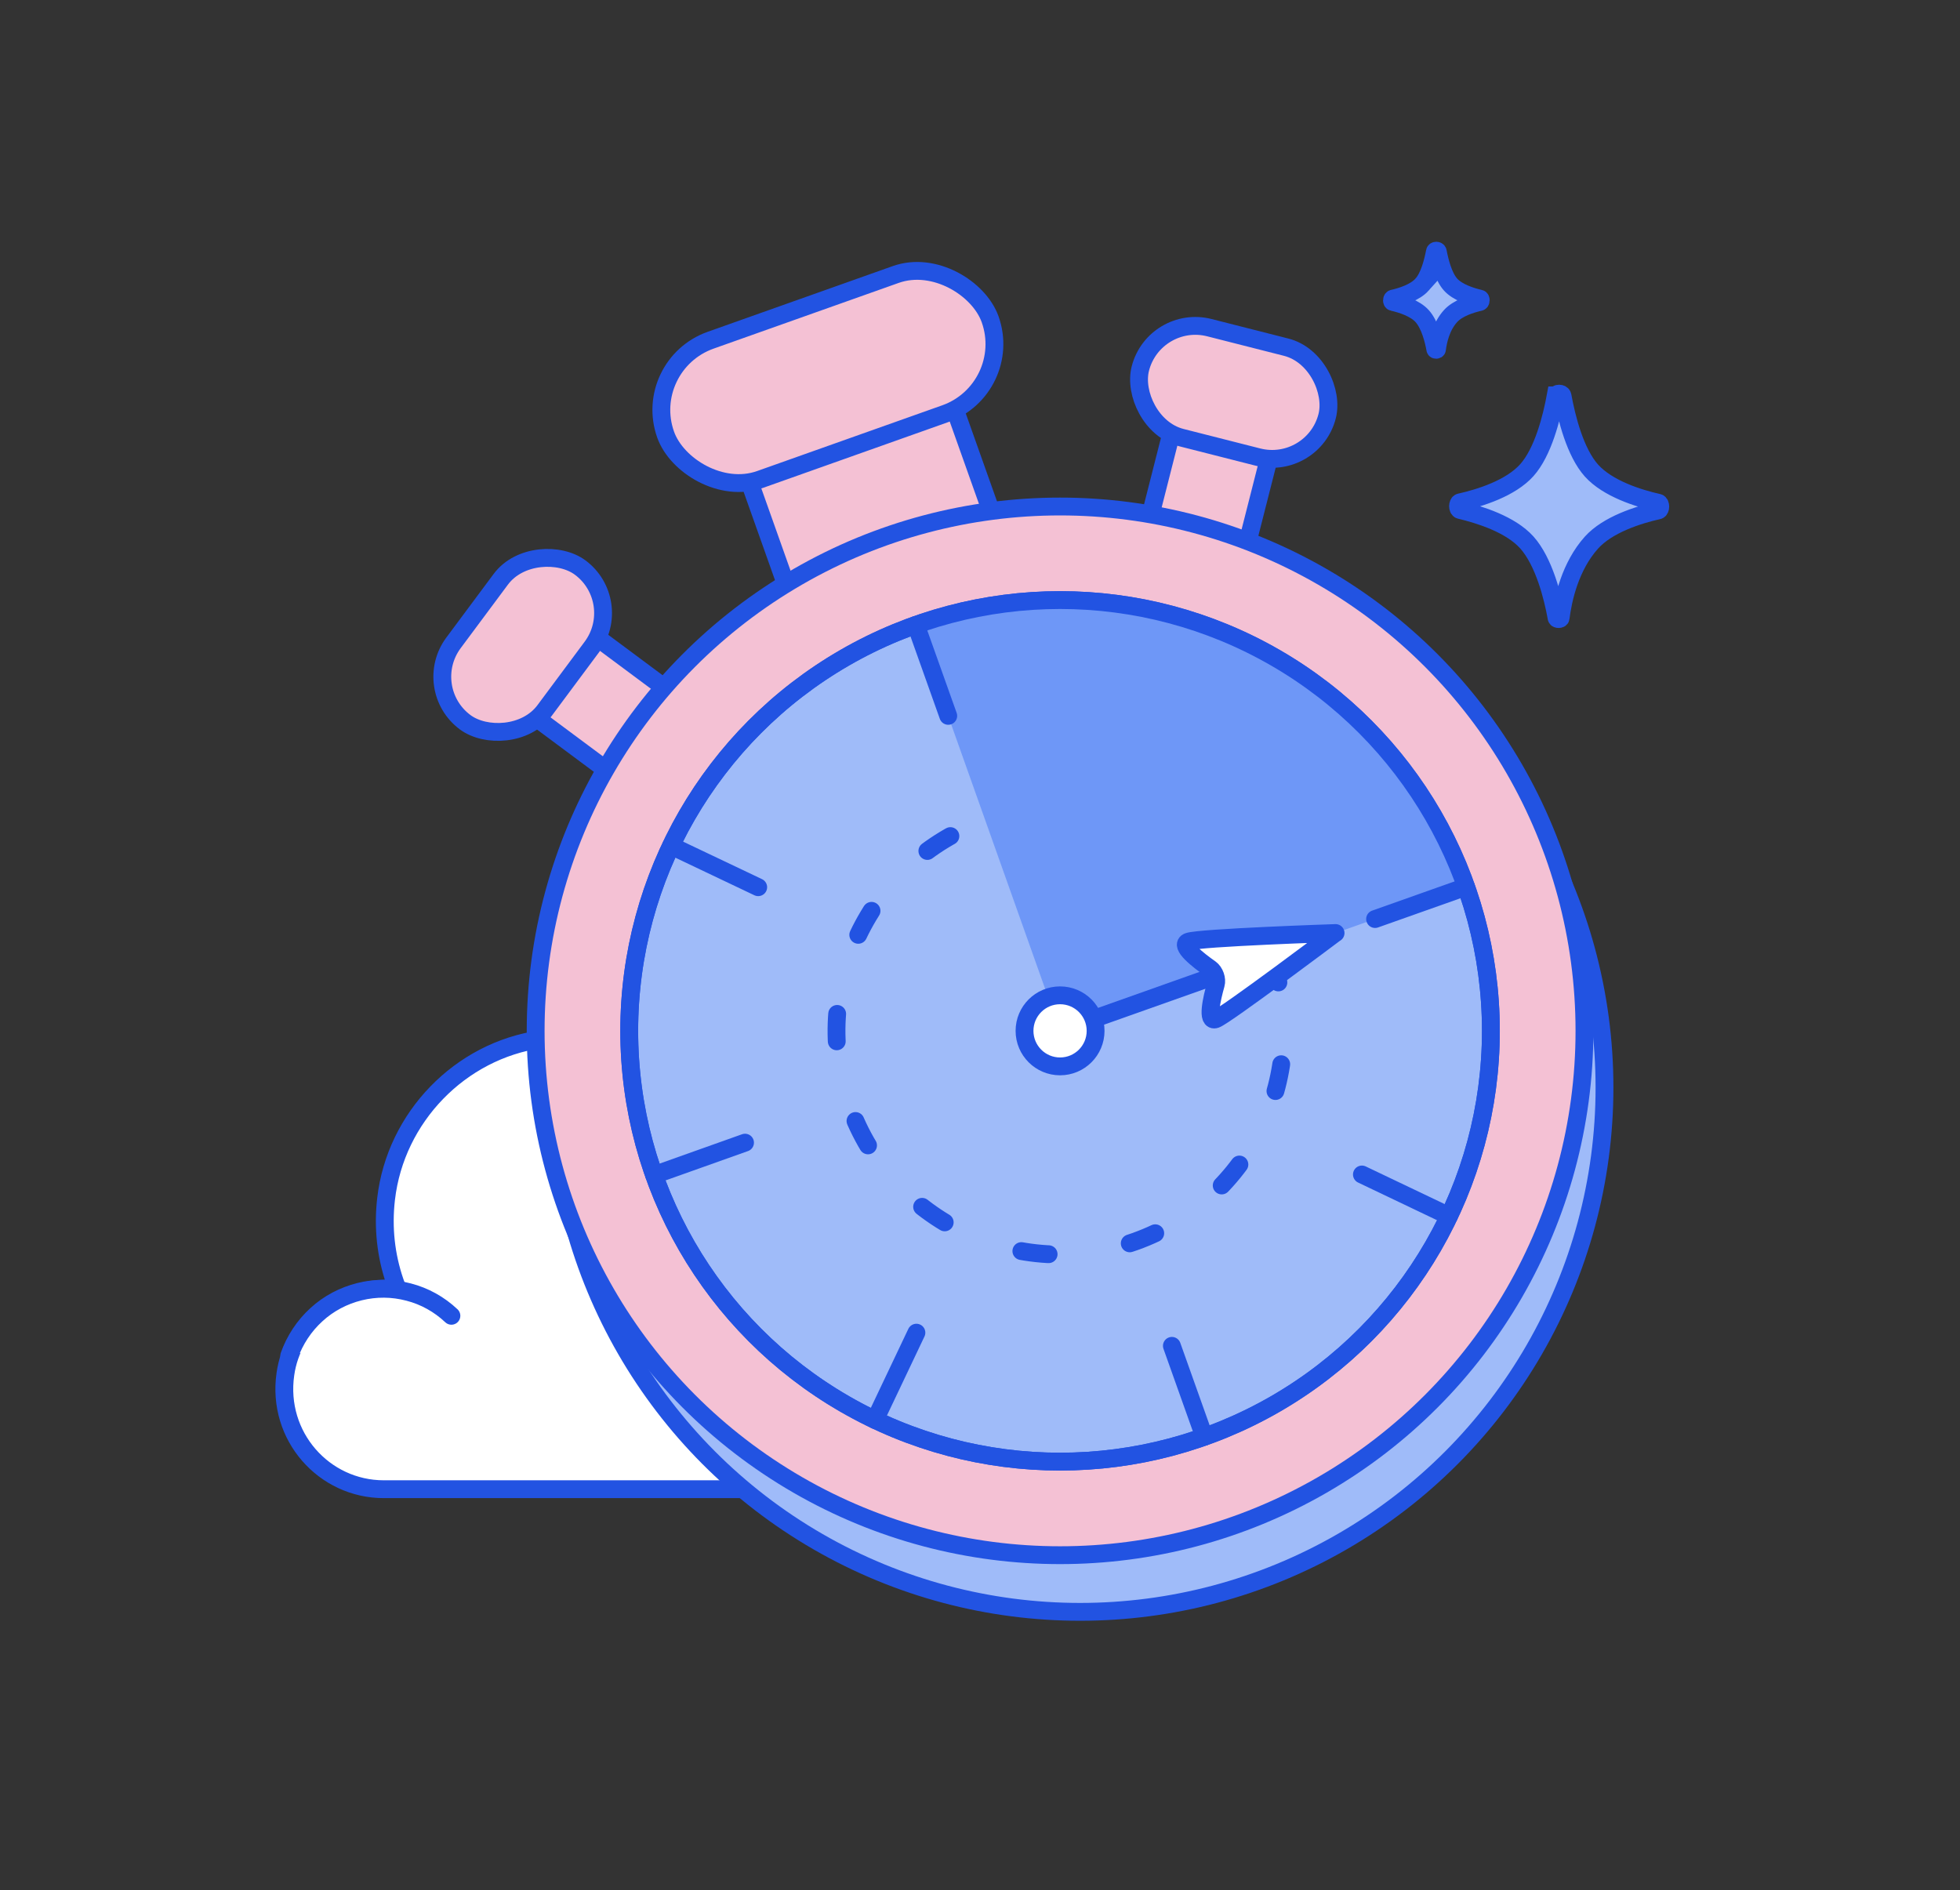 <?xml version="1.0" encoding="utf-8"?>
<svg xmlns="http://www.w3.org/2000/svg" id="Layer_1" data-name="Layer 1" viewBox="0 0 142.85 137.79">
  <rect x="0" y="0" width="142.85" height="137.79" fill="#333333" stroke="none"/>
  <defs>
    <style>
      .cls-1 {
        stroke-dasharray: 0 0 2 6;
      }

      .cls-1, .cls-2, .cls-3, .cls-4, .cls-5, .cls-6, .cls-7, .cls-8 {
        stroke: #2253e2;
        stroke-width: 1.3px;
      }

      .cls-1, .cls-2, .cls-7 {
        fill: none;
      }

      .cls-1, .cls-7, .cls-8 {
        stroke-linecap: round;
      }

      .cls-3 {
        fill: #f4c1d4;
      }

      .cls-4 {
        fill: #9fbbf9;
      }

      .cls-5, .cls-6, .cls-8 {
        fill: #fff;
      }

      .cls-6 {
        stroke-linejoin: round;
      }

      .cls-9 {
        fill: #6e97f7;
        stroke-width: 0px;
      }
    </style>
  </defs>
  <g>
    <path class="cls-5" d="M56.37,84.21c-.72,0-1.42.1-2.08.29l-.35.1-.13-.34c-2.12-5.62-7.9-9.44-14.4-8.51-5.88.84-10.58,5.69-11.27,11.63-.25,2.13,0,4.17.63,6.02l.19.53h-.76c-3.64,0-6.89,2.6-7.4,6.23-.65,4.52,2.81,8.39,7.17,8.39h28.25c6.48,0,11.72-5.45,11.72-12.17s-5.24-12.17-11.72-12.17"/>
    <path class="cls-8" d="M32.9,95.91c-.88-.83-1.95-1.43-3.12-1.73-1.17-.31-2.39-.32-3.57-.03-1.17.29-2.26.86-3.15,1.68-.89.81-1.57,1.84-1.98,2.99"/>
    <path class="cls-8" d="M63.77,87.05c-1.23-1.17-2.75-2.01-4.4-2.44-1.64-.43-3.36-.45-5.01-.04-1.65.4-3.17,1.21-4.43,2.36-1.26,1.15-2.21,2.59-2.79,4.2"/>
  </g>
  <g>
    <rect class="cls-3" x="55.6" y="31.93" width="15.87" height="9.12" transform="translate(-8.55 23.36) rotate(-19.55)"/>
    <circle class="cls-4" cx="78.72" cy="79.27" r="38.22"/>
    <g>
      <rect class="cls-3" x="84.98" y="28.48" width="7.34" height="10.2" transform="translate(11 -20.8) rotate(14.26)"/>
      <rect class="cls-3" x="38.53" y="44.97" width="7.34" height="10.2" transform="translate(107.56 46.09) rotate(126.64)"/>
      <rect class="cls-3" x="31.06" y="42.87" width="14.05" height="8.27" rx="4.14" ry="4.14" transform="translate(98.54 44.5) rotate(126.64)"/>
      <rect class="cls-3" x="82.89" y="24.47" width="14.05" height="8.27" rx="4.14" ry="4.14" transform="translate(9.82 -21.27) rotate(14.26)"/>
    </g>
    <circle class="cls-3" cx="77.26" cy="75.14" r="38.22"/>
    <circle class="cls-4" cx="77.26" cy="75.14" r="31.4"/>
    <path class="cls-9" d="M66.75,45.55l10.51,29.59,29.59-10.51c-5.8-16.34-23.76-24.89-40.1-19.08Z"/>
    <path class="cls-1" d="M92.62,69.69c3.01,8.48-1.42,17.8-9.9,20.81s-17.8-1.42-20.81-9.9c-3.01-8.48,1.42-17.8,9.9-20.81"/>
    <g>
      <line class="cls-7" x1="66.75" y1="45.55" x2="69.11" y2="52.18"/>
      <line class="cls-7" x1="85.41" y1="98.1" x2="87.77" y2="104.73"/>
    </g>
    <g>
      <line class="cls-7" x1="106.85" y1="64.64" x2="100.22" y2="66.99"/>
      <line class="cls-7" x1="54.3" y1="83.29" x2="47.67" y2="85.65"/>
    </g>
    <line class="cls-7" x1="66.79" y1="97.14" x2="63.77" y2="103.5"/>
    <g>
      <line class="cls-7" x1="105.61" y1="88.64" x2="99.26" y2="85.61"/>
      <line class="cls-7" x1="55.26" y1="64.67" x2="48.91" y2="61.65"/>
    </g>
    <g>
      <path class="cls-6" d="M97.34,68.01s-9.89.33-10.73.63c-.7.25.73,1.36,1.6,1.97.32.23.51.76.4,1.14-.29,1.03-.7,2.79,0,2.54s8.72-6.28,8.72-6.28Z"/>
      <line class="cls-7" x1="88.42" y1="71.18" x2="79.99" y2="74.17"/>
    </g>
    <circle class="cls-8" cx="77.26" cy="75.14" r="2.59"/>
    <circle class="cls-2" cx="77.26" cy="75.14" r="31.4"/>
  </g>
  <g>
    <path class="cls-4" d="M103.65,20.74c-.52.58-1.49.88-2.14,1.03-.08.03-.08.23,0,.24.65.15,1.63.46,2.14,1.03.56.62.84,1.75.96,2.42,0,.05.12.05.12,0,.08-.62.3-1.66.99-2.42.52-.58,1.49-.88,2.14-1.03.08-.03.08-.23,0-.24-.65-.15-1.63-.46-2.14-1.03-.52-.58-.79-1.67-.93-2.4-.02-.09-.2-.09-.21,0-.14.73-.41,1.82-.93,2.4Z"/>
    <path class="cls-4" d="M113.39,28.82c-.3,1.64-.93,4.13-2.11,5.45-1.18,1.32-3.4,2.02-4.88,2.35-.18.05-.18.5,0,.55,1.47.35,3.69,1.05,4.88,2.37,1.26,1.41,1.9,4,2.17,5.51.02.11.29.09.29,0,.18-1.41.7-3.77,2.25-5.5,1.18-1.31,3.4-2.02,4.88-2.35.18-.05.18-.5,0-.55-1.47-.33-3.69-1.03-4.88-2.35-1.18-1.32-1.81-3.8-2.11-5.45-.05-.21-.44-.21-.49,0v-.03Z"/>
  </g>
  <rect class="cls-3" x="47.79" y="22.1" width="25.1" height="10.77" rx="5.39" ry="5.39" transform="translate(-5.72 21.77) rotate(-19.55)"/>
</svg>
